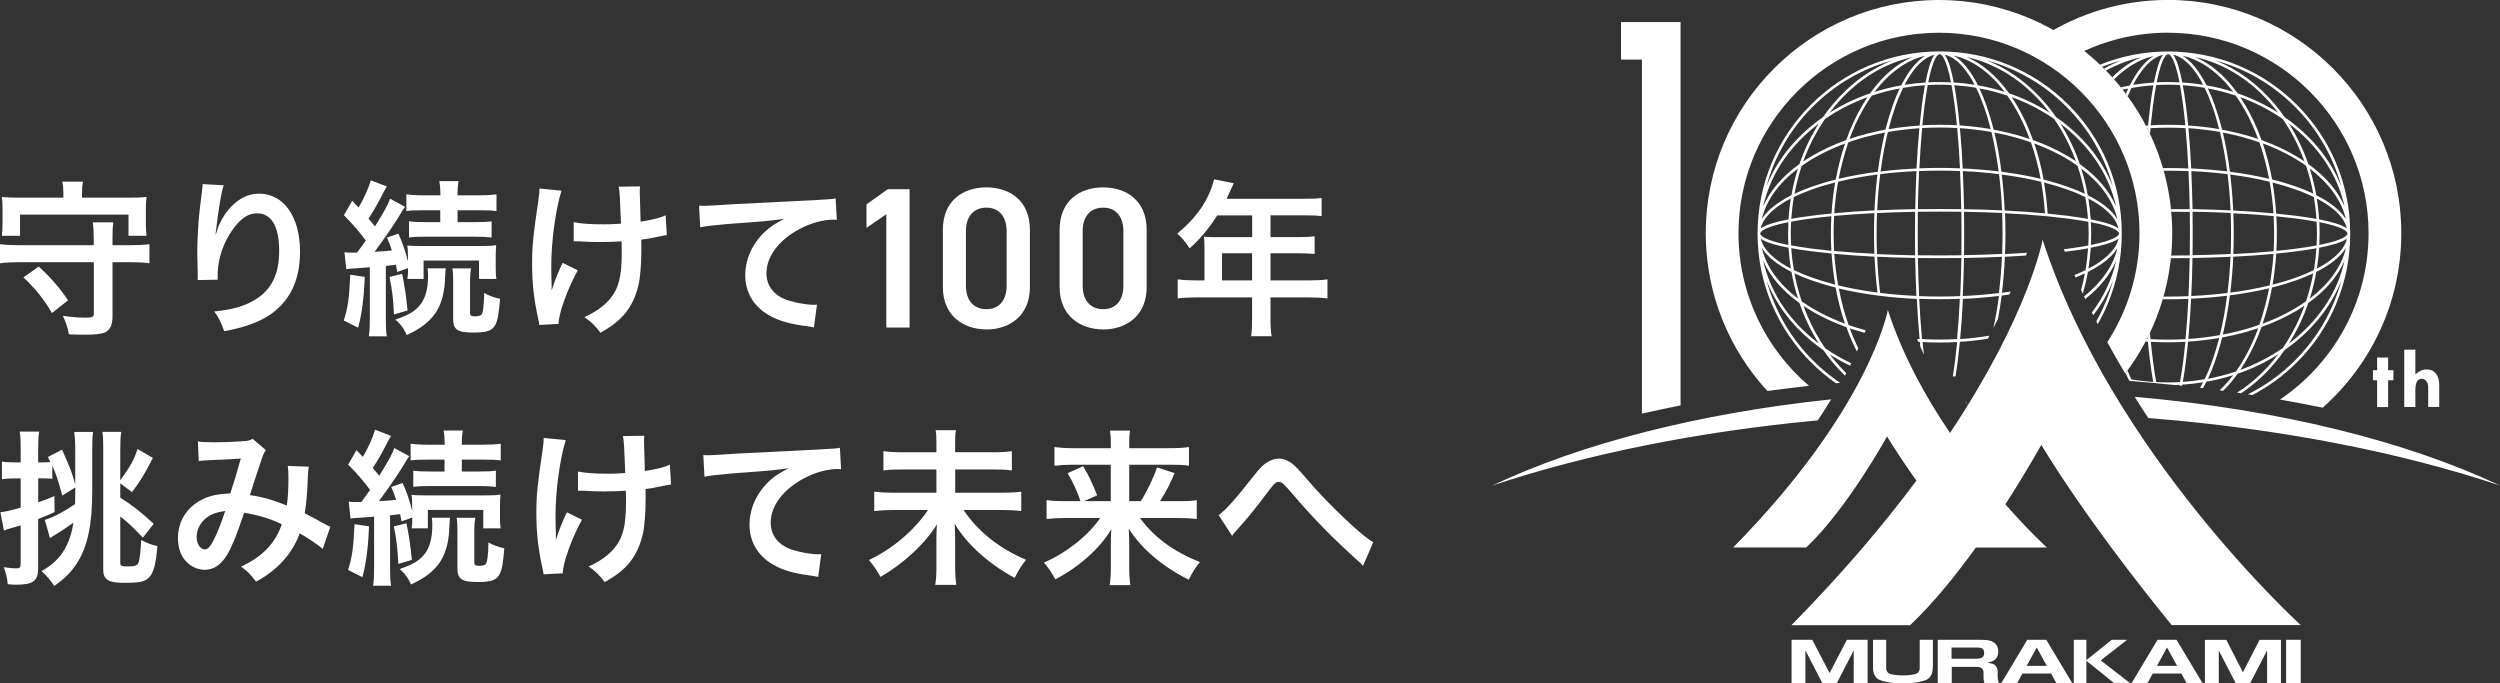 <?xml version="1.0" encoding="UTF-8"?>
<svg id="_レイヤー_2" data-name="レイヤー 2" xmlns="http://www.w3.org/2000/svg" viewBox="0 0 364.21 99.57">
  <rect x="0" y="0" width="364.21" height="99.57" fill="#333333" stroke="none"/>
  <defs>
    <style>
      .cls-1 {
        fill: #fff;
      }
    </style>
  </defs>
  <g id="_内容" data-name="内容">
    <g id="_第1回公開時" data-name="第1回公開時">
      <g id="_アニメーション部分" data-name="アニメーション部分">
        <g>
          <path class="cls-1" d="M364.21,70.73c-14.62-4.87-32.1-8.31-51.24-9.83-.67-1.01-1.33-2.04-1.98-3.09,21.02,1.83,39.55,6.47,53.22,12.92ZM266.76,58.18c-19.44,2.04-36.55,6.5-49.38,12.56,13.64-4.54,29.79-7.85,47.44-9.5.72-1.07,1.36-2.09,1.95-3.06ZM306.22,9.72c-.1-.1-.2-.2-.3-.29,3.16-1.28,6.5-1.93,9.94-1.93s7.06.7,10.33,2.08c3.16,1.34,6,3.25,8.43,5.69,2.44,2.44,4.35,5.27,5.69,8.43,1.38,3.27,2.08,6.75,2.08,10.33s-.7,7.06-2.08,10.33c-1.34,3.16-3.25,6-5.69,8.43-1.92,1.92-4.1,3.52-6.48,4.76-.22-.03-.44-.07-.66-.1,2.51-1.25,4.82-2.9,6.86-4.94,3.27-3.27,5.57-7.26,6.75-11.62-1.28,3.27-3.48,6.26-6.48,8.76-.57.47-1.16.92-1.78,1.35-.43.61-.87,1.21-1.35,1.78-1.5,1.81-3.19,3.33-5,4.52-.2-.03-.39-.06-.59-.09,1.93-1.21,3.71-2.79,5.29-4.69.25-.3.48-.6.72-.9-1.83,1.16-3.81,2.11-5.91,2.83-.67.93-1.37,1.76-2.11,2.48-.17-.02-.34-.05-.51-.07.69-.65,1.34-1.39,1.96-2.2-1.26.4-2.56.72-3.89.95-.16.33-.33.64-.5.94-.14-.02-.28-.03-.43-.05.15-.26.3-.52.44-.8-1,.16-2.01.27-3.04.34-.01.05-.02.1-.03.16-.13-.01-.26-.03-.39-.04,0-.03.01-.06.02-.09-.21.01-.43.02-.64.03-2.19-.23-4.4-.43-6.64-.61-.06-.1-.12-.2-.19-.31,0,0,0,0,0,0-.13-.28-.26-.57-.39-.86.09-.12.18-.25.27-.37.19.46.39.9.59,1.32,1.04.18,2.11.3,3.18.38-.16-.88-.31-1.87-.45-2.96-.12-.91-.23-1.88-.32-2.9-.13,0-.26-.02-.38-.03.07-.13.13-.25.2-.38.05,0,.1,0,.15.01,0-.09-.02-.17-.02-.26.11-.23.23-.46.34-.69.03.33.06.65.09.97.84.05,1.69.07,2.55.07s1.71-.03,2.55-.07c.17-1.82.31-3.79.41-5.87-.98.04-1.97.06-2.97.06-.26,0-.53,0-.79,0,.04-.13.08-.26.11-.39.23,0,.45,0,.68,0,1.01,0,2-.02,2.99-.06.08-1.78.14-3.64.18-5.55-.91.01-1.83.02-2.76.02.01-.13.03-.26.04-.39.92,0,1.83,0,2.73-.02.02-1.04.02-2.1.02-3.17s0-2.12-.02-3.17c-.9-.01-1.81-.02-2.72-.02-.01-.13-.02-.26-.04-.39.93,0,1.84,0,2.75.02-.03-1.91-.09-3.76-.18-5.55-.98-.04-1.98-.06-2.99-.06-.22,0-.43,0-.65,0-.04-.13-.07-.26-.11-.39.25,0,.51,0,.76,0,1,0,1.99.02,2.97.06-.1-2.08-.24-4.05-.41-5.87-.84-.05-1.69-.07-2.55-.07s-1.71.03-2.55.07c-.03.29-.05.59-.08.89-.11-.23-.22-.46-.34-.69,0-.06.01-.12.02-.18-.03,0-.07,0-.1,0-.06-.13-.13-.25-.2-.38.11,0,.22-.02.34-.02.1-1.02.21-1.98.32-2.9.14-1.1.29-2.08.45-2.96-1.08.07-2.14.2-3.18.38-.19.4-.38.82-.57,1.26-.09-.12-.18-.25-.27-.37.12-.28.24-.54.36-.8-.28.05-.56.11-.84.17-.09-.11-.18-.23-.27-.34.44-.1.88-.19,1.33-.27,1.04-2.08,2.22-3.53,3.47-4.3-2.08.49-4.03,1.68-5.77,3.42-.09-.1-.18-.2-.27-.3,1.31-1.32,2.72-2.3,4.19-2.93-1.77.39-3.49,1.05-5.11,1.95-.1-.1-.19-.2-.29-.29.81-.46,1.65-.85,2.5-1.19-.94.25-1.87.56-2.77.92ZM318.37,18.25c-.1-.99-.2-1.93-.32-2.82-.15-1.19-.31-2.19-.47-3.04-.57-.03-1.15-.05-1.73-.05s-1.16.02-1.73.05c-.16.85-.31,1.85-.47,3.04-.11.89-.22,1.83-.32,2.82.83-.05,1.67-.07,2.52-.07s1.69.02,2.52.07ZM318.77,18.28c1.54.1,3.06.28,4.53.53-.3-1.18-.63-2.29-1.01-3.34-.35-.98-.72-1.87-1.11-2.68-1.04-.18-2.11-.3-3.18-.38.16.88.31,1.87.45,2.96.12.91.23,1.88.32,2.9ZM319.44,34.02c0,1.07,0,2.12-.02,3.16,1.91-.03,3.76-.09,5.55-.18.04-.98.06-1.98.06-2.99s-.02-2-.06-2.99c-1.78-.08-3.64-.14-5.55-.18.02,1.04.02,2.1.02,3.16ZM324.91,42.63c2.02-.26,3.95-.62,5.74-1.05.26-1.48.45-3.02.56-4.59-1.82.17-3.79.31-5.86.41-.08,1.8-.23,3.55-.43,5.24ZM331.23,36.58c.05-.84.07-1.69.07-2.55s-.03-1.71-.07-2.55c-1.82-.17-3.79-.31-5.87-.41.04.98.06,1.97.06,2.97s-.02,1.99-.06,2.97c2.08-.1,4.05-.24,5.87-.41ZM331.21,31.07c-.11-1.58-.29-3.11-.56-4.59-1.79-.44-3.72-.79-5.74-1.05.21,1.69.35,3.44.43,5.24,2.07.1,4.04.24,5.86.41ZM330.57,26.05c-.36-1.88-.83-3.66-1.42-5.32-1.67-.58-3.45-1.06-5.32-1.42.43,1.79.77,3.7,1.03,5.71,2.01.26,3.92.6,5.71,1.03ZM324.51,25.37c-1.7-.21-3.46-.36-5.27-.44.08,1.78.14,3.63.18,5.54,1.9.03,3.76.09,5.54.18-.08-1.81-.23-3.57-.44-5.27ZM319.24,43.12c1.81-.08,3.57-.23,5.27-.44.21-1.7.36-3.46.44-5.27-1.78.08-3.63.14-5.54.18-.03,1.9-.09,3.76-.18,5.54ZM323.83,48.74c1.88-.36,3.66-.83,5.32-1.42.58-1.67,1.06-3.45,1.42-5.32-1.79.43-3.7.77-5.71,1.03-.26,2.01-.6,3.92-1.03,5.71ZM329.64,47.15c2.38-.88,4.51-1.98,6.3-3.25.45-1.32.8-2.68,1.06-4.08-.75.35-1.57.69-2.46,1.01-1.11.39-2.29.75-3.55,1.06-.34,1.83-.79,3.59-1.36,5.25ZM337.09,39.35c.18-1.04.3-2.11.38-3.18-.88.16-1.87.31-2.96.45-.91.12-1.88.23-2.9.32-.1,1.54-.28,3.06-.53,4.53,1.18-.3,2.29-.63,3.34-1.01.98-.35,1.87-.72,2.68-1.11ZM337.49,35.76c.03-.57.05-1.15.05-1.73s-.02-1.16-.05-1.73c-.85-.16-1.85-.31-3.04-.47-.89-.11-1.83-.22-2.82-.32.05.83.07,1.67.07,2.52s-.02,1.69-.07,2.52c.99-.1,1.93-.2,2.82-.32,1.19-.15,2.19-.31,3.04-.47ZM337.47,31.89c-.07-1.08-.2-2.14-.38-3.18-.8-.39-1.7-.77-2.68-1.11-1.04-.37-2.16-.71-3.34-1.01.25,1.47.43,2.98.53,4.53,1.02.1,1.98.21,2.9.32,1.1.14,2.08.29,2.96.45ZM337.01,28.22c-.26-1.4-.62-2.76-1.06-4.08-1.79-1.27-3.92-2.37-6.3-3.25.57,1.66,1.02,3.42,1.36,5.25,1.25.31,2.44.67,3.55,1.06.89.32,1.71.65,2.46,1.01ZM335.72,23.51c-.81-2.21-1.87-4.29-3.17-6.18-1.89-1.3-3.96-2.37-6.18-3.17.25.37.49.75.72,1.14.92,1.56,1.72,3.27,2.38,5.11,1.84.66,3.55,1.45,5.11,2.38.39.23.77.48,1.14.72ZM325.73,13.94c-1.32-.45-2.68-.8-4.08-1.06.35.75.69,1.57,1.01,2.46.39,1.11.75,2.29,1.06,3.55,1.83.34,3.59.79,5.25,1.36-.88-2.38-1.98-4.51-3.25-6.3ZM319.22,24.54c1.8.08,3.55.23,5.24.43-.26-2.02-.62-3.95-1.05-5.74-1.48-.26-3.02-.45-4.59-.56.17,1.82.31,3.79.41,5.86ZM318.81,49.38c1.58-.11,3.11-.29,4.59-.56.44-1.79.79-3.72,1.05-5.74-1.69.21-3.44.35-5.24.43-.1,2.07-.24,4.04-.41,5.86ZM318.06,52.62c.11-.89.22-1.83.32-2.82-.83.05-1.67.07-2.52.07s-1.69-.02-2.52-.07c.1.99.2,1.93.32,2.82.15,1.19.31,2.19.47,3.04.57.03,1.15.05,1.73.05s1.16-.02,1.73-.05c.16-.85.31-1.85.47-3.04ZM322.29,52.58c.37-1.04.71-2.16,1.01-3.34-1.47.25-2.98.43-4.53.53-.1,1.02-.21,1.98-.32,2.9-.14,1.1-.29,2.08-.45,2.96,1.08-.07,2.14-.2,3.18-.38.39-.8.77-1.7,1.11-2.68ZM328.98,47.81c-1.66.57-3.43,1.02-5.25,1.36-.31,1.25-.67,2.44-1.06,3.55-.32.89-.65,1.71-1.01,2.46,1.4-.26,2.76-.62,4.08-1.06,1.27-1.79,2.37-3.92,3.25-6.3ZM335.72,44.54c-.37.25-.75.49-1.14.72-1.56.92-3.27,1.72-5.11,2.38-.66,1.84-1.45,3.55-2.38,5.11-.23.39-.48.77-.72,1.14,2.21-.81,4.29-1.87,6.18-3.17,1.3-1.89,2.37-3.96,3.17-6.18ZM341.56,37.98c-.97,2.26-2.76,4.36-5.28,6.17-.72,2.1-1.67,4.08-2.83,5.91.31-.23.61-.47.9-.71,3.78-3.14,6.26-7.08,7.21-11.36ZM341.75,36.14c-.77,1.25-2.23,2.43-4.3,3.47-.24,1.33-.55,2.63-.95,3.89,2.75-2.09,4.62-4.61,5.26-7.36ZM341.9,34.78c-.36.27-.94.52-1.72.76-.64.19-1.41.38-2.31.55-.07,1.03-.18,2.04-.34,3.04.97-.5,1.79-1.04,2.47-1.61,1.05-.88,1.69-1.8,1.91-2.74ZM341.99,34.01c-.01-.19-.32-.9-4.1-1.65.03.55.04,1.1.04,1.66s-.02,1.11-.04,1.66c3.78-.74,4.09-1.46,4.1-1.65,0,0,0,0,0-.01s0,0,0-.01ZM341.9,33.27c-.22-.94-.86-1.86-1.91-2.74-.67-.57-1.5-1.1-2.47-1.61.16,1,.27,2.01.34,3.04.9.17,1.67.36,2.31.55.79.24,1.36.49,1.72.76ZM341.75,31.91c-.64-2.75-2.51-5.26-5.26-7.36.4,1.26.72,2.56.95,3.89,2.08,1.04,3.53,2.22,4.3,3.47ZM341.56,30.07c-.95-4.28-3.42-8.22-7.21-11.36-.29-.25-.6-.48-.9-.72,1.16,1.83,2.11,3.81,2.83,5.91,2.53,1.81,4.32,3.91,5.28,6.17ZM322.72,8.8c3.27,1.28,6.26,3.48,8.76,6.48.47.57.92,1.16,1.35,1.78.61.43,1.21.87,1.78,1.35,3.01,2.5,5.2,5.49,6.48,8.76-1.18-4.35-3.47-8.34-6.75-11.62-3.27-3.27-7.26-5.57-11.62-6.75ZM319.82,8.32c2.26.97,4.36,2.76,6.17,5.28,2.1.72,4.08,1.67,5.91,2.83-.23-.31-.47-.61-.72-.9-3.14-3.78-7.08-6.26-11.36-7.21ZM317.98,8.13c1.25.77,2.43,2.23,3.47,4.3,1.33.24,2.63.55,3.89.95-2.09-2.75-4.61-4.62-7.36-5.26ZM316.61,7.98c.27.36.52.94.76,1.72.19.64.38,1.41.55,2.31,1.03.07,2.04.18,3.04.34-.5-.97-1.04-1.79-1.61-2.47-.88-1.05-1.8-1.69-2.74-1.91ZM314.2,11.99c.55-.03,1.1-.04,1.66-.04s1.11.02,1.66.04c-.74-3.78-1.46-4.09-1.65-4.1,0,0,0,0-.01,0s0,0-.01,0c-.19.01-.9.32-1.65,4.1ZM315.11,7.98c-.94.22-1.86.86-2.74,1.91-.57.67-1.1,1.5-1.61,2.47,1-.16,2.01-.27,3.04-.34.17-.9.36-1.67.55-2.31.24-.79.49-1.36.76-1.72ZM258.13,44.35c-1.38-3.27-2.08-6.75-2.08-10.33s.7-7.06,2.08-10.33c1.34-3.16,3.25-6,5.69-8.43,2.44-2.44,5.27-4.35,8.43-5.69,3.27-1.38,6.75-2.08,10.33-2.08s7.06.7,10.33,2.08c3.16,1.34,6,3.25,8.43,5.69,2.44,2.44,4.35,5.27,5.69,8.43,1.38,3.27,2.08,6.75,2.08,10.33s-.7,7.06-2.08,10.33c-.42.99-.89,1.95-1.42,2.87-.07-.14-.14-.28-.21-.41,1.05-1.87,1.86-3.85,2.42-5.92-.69,1.77-1.65,3.46-2.87,5.03-.07-.13-.13-.26-.2-.39,1.75-2.31,2.94-4.86,3.54-7.54-.86,2.01-2.38,3.9-4.5,5.57-.06-.12-.12-.25-.18-.37,2.53-2.03,4.25-4.43,4.86-7.04-.77,1.25-2.23,2.43-4.3,3.47-.19,1.08-.44,2.14-.74,3.18-.09-.18-.17-.37-.25-.55.22-.79.4-1.6.56-2.42-.43.2-.89.4-1.37.6-.05-.12-.11-.24-.16-.36.57-.23,1.11-.47,1.61-.71.18-1.04.3-2.11.38-3.18-.88.16-1.87.31-2.96.45-.14.02-.28.04-.42.05-.05-.13-.1-.25-.15-.38.17-.02.35-.04.52-.06,1.19-.15,2.19-.31,3.04-.47.03-.57.05-1.15.05-1.73s-.02-1.16-.05-1.73c-.85-.16-1.85-.31-3.04-.47-.89-.11-1.83-.22-2.82-.32,0,0,0,0,0,0l-.4-.04s0,0,0,0c-1.82-.17-3.79-.31-5.87-.41.04.98.06,1.97.06,2.97s-.02,1.99-.06,2.97c1.1-.05,2.17-.12,3.2-.19-.05.13-.11.27-.16.41-.99.07-2.01.13-3.06.18-.08,1.8-.23,3.55-.43,5.24.43-.06.86-.12,1.28-.18-.06.14-.13.28-.19.43-.37.06-.75.11-1.13.16-.15,1.16-.33,2.28-.53,3.37-.22.45-.45.91-.68,1.37.33-1.49.6-3.05.81-4.69-1.69.21-3.44.35-5.24.43-.1,2.07-.24,4.04-.41,5.86,1.46-.1,2.89-.27,4.27-.5-.08.15-.15.29-.23.44-1.33.22-2.69.37-4.08.46-.1,1.02-.21,1.98-.32,2.9-.1.76-.2,1.47-.31,2.13-.13,0-.27,0-.4.01.11-.65.21-1.38.32-2.19.11-.89.22-1.83.32-2.82-.83.05-1.67.07-2.52.07s-1.69-.02-2.52-.07c.06.63.13,1.24.19,1.83-.18-.39-.35-.78-.52-1.17-.02-.22-.05-.45-.07-.68-.08,0-.16-.01-.23-.02-.06-.14-.12-.27-.17-.41.12,0,.25.02.37.03-.17-1.82-.31-3.79-.41-5.86-1.34-.06-2.65-.16-3.94-.29l-1.71-.2s0,0,0,0c-2.01-.26-3.92-.6-5.71-1.03.36,1.88.83,3.66,1.42,5.32.81.28,1.64.54,2.5.77-.05.12-.1.25-.15.37-.74-.2-1.47-.42-2.18-.66.37,1.02.79,1.99,1.24,2.9-.07.15-.14.31-.21.47-.57-1.12-1.07-2.3-1.52-3.54-1.84-.66-3.55-1.45-5.11-2.38-.39-.23-.77-.48-1.14-.72.81,2.21,1.87,4.29,3.17,6.18,1.19.82,2.46,1.55,3.79,2.18-.06.12-.12.24-.17.35-1.02-.48-2.01-1.03-2.96-1.63.23.31.47.61.72.9.54.65,1.1,1.25,1.68,1.82-.06.12-.13.24-.19.36-.62-.6-1.22-1.25-1.79-1.93-.47-.57-.92-1.16-1.35-1.78-.61-.43-1.21-.87-1.78-1.35-3.01-2.5-5.2-5.49-6.48-8.76,1.18,4.35,3.47,8.34,6.75,11.62,1.22,1.22,2.55,2.31,3.95,3.25-.2.02-.41.04-.61.06-1.29-.9-2.49-1.91-3.62-3.03-2.44-2.44-4.35-5.27-5.69-8.43ZM267.43,41.89c-1.25-.31-2.44-.67-3.55-1.06-.89-.32-1.71-.65-2.46-1.01.26,1.4.62,2.76,1.06,4.08,1.79,1.27,3.92,2.37,6.3,3.25-.57-1.66-1.02-3.42-1.36-5.25ZM291.58,25.02c2.01.26,3.92.6,5.71,1.03-.36-1.88-.83-3.66-1.42-5.32-1.67-.58-3.45-1.06-5.32-1.42.43,1.79.77,3.7,1.03,5.71ZM291.22,25.37c-1.7-.21-3.46-.36-5.27-.44.08,1.78.14,3.63.18,5.54,1.9.03,3.76.09,5.54.18-.08-1.81-.23-3.57-.44-5.27ZM297.71,26.16c1.25.31,2.44.67,3.55,1.06.89.32,1.71.65,2.46,1.01-.26-1.4-.62-2.76-1.06-4.08-1.79-1.27-3.92-2.37-6.3-3.25.57,1.66,1.02,3.42,1.36,5.25ZM302.43,23.51c-.81-2.21-1.87-4.29-3.17-6.18-1.89-1.3-3.96-2.37-6.18-3.18.25.37.49.75.72,1.14.92,1.56,1.72,3.27,2.38,5.11,1.84.66,3.55,1.45,5.11,2.38.39.23.77.48,1.14.72ZM292.45,13.94c-1.32-.45-2.68-.8-4.08-1.06.35.75.69,1.57,1.01,2.46.39,1.11.75,2.29,1.06,3.55,1.83.34,3.59.79,5.25,1.36-.88-2.38-1.98-4.51-3.25-6.3ZM287.89,12.79c-1.04-.18-2.11-.3-3.18-.38.16.88.31,1.87.45,2.96.12.91.23,1.88.32,2.9,1.54.1,3.06.28,4.53.53-.3-1.18-.63-2.29-1.01-3.34-.35-.98-.72-1.87-1.11-2.68ZM285.54,24.52c-.1-2.08-.24-4.05-.41-5.87-.84-.05-1.69-.07-2.55-.07s-1.71.03-2.55.07c-.17,1.82-.31,3.79-.41,5.87.98-.04,1.97-.06,2.97-.06s1.99.02,2.97.06ZM282.57,24.86c-1.01,0-2,.02-2.99.06-.08,1.78-.14,3.64-.18,5.55,1.04-.02,2.1-.02,3.16-.02s2.12,0,3.16.02c-.03-1.91-.09-3.76-.18-5.55-.98-.04-1.98-.06-2.99-.06ZM284.3,12.39c-.57-.03-1.15-.05-1.73-.05s-1.16.02-1.73.05c-.16.85-.31,1.85-.47,3.04-.11.89-.22,1.83-.32,2.82.83-.05,1.67-.07,2.52-.07s1.69.02,2.52.07c-.1-.99-.2-1.93-.32-2.82-.15-1.19-.31-2.19-.47-3.04ZM280.43,12.42c-1.08.07-2.14.2-3.18.38-.39.8-.77,1.7-1.11,2.68-.37,1.04-.71,2.16-1.01,3.34,1.47-.25,2.98-.43,4.53-.53.1-1.02.21-1.98.32-2.9.14-1.1.29-2.08.45-2.96ZM276.77,12.88c-1.4.26-2.76.62-4.08,1.06-1.27,1.79-2.37,3.92-3.25,6.3,1.66-.57,3.43-1.02,5.25-1.36.31-1.25.67-2.44,1.06-3.55.32-.89.65-1.71,1.01-2.46ZM278.98,34.02c0-1.07,0-2.12.02-3.16-1.91.03-3.76.09-5.55.18-.04.98-.06,1.98-.06,2.99s.02,2,.06,2.99c1.78.08,3.64.14,5.55.18-.02-1.04-.02-2.1-.02-3.16ZM273.52,25.42c-2.02.26-3.95.62-5.74,1.05-.26,1.48-.45,3.02-.56,4.59,1.82-.17,3.79-.31,5.86-.41.08-1.8.23-3.55.43-5.24ZM273.01,34.02c0-1,.02-1.99.06-2.97-2.08.1-4.05.24-5.87.41-.05.84-.07,1.69-.07,2.55s.03,1.71.07,2.55c1.82.17,3.79.31,5.87.41-.04-.98-.06-1.97-.06-2.97ZM273.57,25.02c.26-2.01.6-3.92,1.03-5.71-1.88.36-3.66.83-5.32,1.42-.58,1.67-1.06,3.45-1.42,5.32,1.79-.43,3.7-.77,5.71-1.03ZM272.06,14.16c-2.21.81-4.29,1.87-6.18,3.17-1.3,1.89-2.37,3.96-3.17,6.18.37-.25.75-.49,1.14-.72,1.56-.92,3.27-1.72,5.11-2.38.66-1.84,1.45-3.55,2.38-5.11.23-.39.48-.77.72-1.14ZM262.49,24.15c-.45,1.32-.8,2.68-1.06,4.08.75-.35,1.57-.69,2.46-1.01,1.11-.39,2.29-.75,3.55-1.06.34-1.83.79-3.59,1.36-5.25-2.38.88-4.51,1.98-6.3,3.25ZM261.34,28.7c-.18,1.04-.3,2.11-.38,3.18.88-.16,1.87-.31,2.96-.45.91-.12,1.88-.23,2.9-.32.1-1.54.28-3.06.53-4.53-1.18.3-2.29.63-3.34,1.01-.98.35-1.87.72-2.68,1.11ZM260.94,32.29c-.03.57-.05,1.15-.05,1.73s.02,1.16.05,1.73c.85.16,1.85.31,3.04.47.89.11,1.83.22,2.82.32-.05-.83-.07-1.67-.07-2.52s.02-1.69.07-2.52c-.99.1-1.93.2-2.82.32-1.19.15-2.19.31-3.04.47ZM260.96,36.16c.07,1.08.2,2.14.38,3.18.8.39,1.7.77,2.68,1.11,1.04.37,2.16.71,3.34,1.01-.25-1.47-.43-2.98-.53-4.53-1.02-.1-1.98-.21-2.9-.32-1.1-.14-2.08-.29-2.96-.45ZM273.52,42.63c-.21-1.69-.35-3.44-.43-5.24-2.07-.1-4.04-.24-5.86-.41.11,1.58.29,3.11.56,4.59,1.79.44,3.72.79,5.74,1.05ZM279.19,43.12c-.08-1.78-.14-3.63-.18-5.54-1.9-.03-3.76-.09-5.54-.18.08,1.81.23,3.57.44,5.27,1.7.21,3.46.36,5.27.44ZM279.19,24.93c-1.81.08-3.57.23-5.27.44-.21,1.7-.36,3.46-.44,5.27,1.78-.08,3.63-.14,5.54-.18.03-1.9.09-3.76.18-5.54ZM279.21,24.54c.1-2.07.24-4.04.41-5.86-1.58.11-3.11.29-4.59.56-.44,1.79-.79,3.72-1.05,5.74,1.69-.21,3.44-.35,5.24-.43ZM285.54,43.53c-.98.04-1.97.06-2.97.06s-1.99-.02-2.97-.06c.1,2.08.24,4.05.41,5.87.84.05,1.69.07,2.55.07s1.71-.03,2.55-.07c.17-1.82.31-3.79.41-5.87ZM285.73,37.59c-1.04.02-2.1.02-3.16.02s-2.12,0-3.16-.02c.03,1.91.09,3.76.18,5.55.98.04,1.98.06,2.99.06s2-.02,2.99-.06c.08-1.78.14-3.64.18-5.55ZM285.76,34.02c0-1.07,0-2.12-.02-3.17-1.04-.02-2.1-.02-3.17-.02s-2.12,0-3.17.02c-.02,1.04-.02,2.1-.02,3.17s0,2.12.02,3.17c1.04.02,2.1.02,3.17.02s2.12,0,3.17-.02c.02-1.04.02-2.1.02-3.17ZM285.93,24.54c1.8.08,3.55.23,5.24.43-.26-2.02-.62-3.95-1.05-5.74-1.48-.26-3.02-.45-4.59-.56.17,1.82.31,3.79.41,5.86ZM291.66,37.41c-1.78.08-3.63.14-5.54.18-.03,1.9-.09,3.76-.18,5.54,1.81-.08,3.57-.23,5.27-.44.21-1.7.36-3.46.44-5.27ZM291.74,34.02c0-1.01-.02-2-.06-2.99-1.78-.08-3.64-.14-5.55-.18.02,1.04.02,2.1.02,3.16s0,2.12-.02,3.16c1.91-.03,3.76-.09,5.55-.18.04-.98.06-1.98.06-2.99ZM297.92,31.07c-.11-1.58-.29-3.11-.56-4.59-1.79-.44-3.72-.79-5.74-1.05.21,1.69.35,3.44.43,5.24,2.07.1,4.04.24,5.86.41ZM304.18,31.89c-.07-1.08-.2-2.14-.38-3.18-.8-.39-1.7-.77-2.68-1.11-1.04-.37-2.16-.71-3.34-1.01.25,1.47.43,2.98.53,4.53,1.02.1,1.98.21,2.9.32,1.1.14,2.08.29,2.96.45ZM308.62,34.78c-.36.27-.94.52-1.72.76-.64.19-1.41.38-2.31.55-.07,1.03-.18,2.04-.34,3.04.97-.5,1.79-1.04,2.47-1.61,1.05-.88,1.69-1.8,1.91-2.74ZM308.71,34.01c-.01-.19-.32-.9-4.1-1.65.03.55.04,1.1.04,1.66s-.02,1.11-.04,1.66c3.78-.74,4.09-1.46,4.1-1.65,0,0,0,0,0-.01s0,0,0-.01ZM308.62,33.27c-.22-.94-.86-1.86-1.91-2.74-.67-.57-1.5-1.1-2.47-1.61.16,1,.27,2.01.34,3.04.9.17,1.67.36,2.31.55.79.24,1.36.49,1.72.76ZM308.46,31.91c-.64-2.75-2.51-5.26-5.26-7.36.4,1.26.72,2.56.95,3.89,2.08,1.04,3.53,2.22,4.3,3.47ZM308.27,30.07c-.95-4.28-3.42-8.22-7.21-11.36-.3-.25-.6-.48-.9-.72,1.16,1.83,2.11,3.81,2.83,5.91,2.53,1.81,4.32,3.91,5.28,6.17ZM289.43,8.8c3.27,1.28,6.26,3.48,8.76,6.48.47.57.92,1.16,1.35,1.78.61.43,1.21.87,1.78,1.35,3.01,2.5,5.2,5.49,6.48,8.76-1.18-4.35-3.47-8.34-6.75-11.62s-7.26-5.57-11.62-6.75ZM286.53,8.32c2.26.97,4.36,2.76,6.17,5.28,2.1.72,4.08,1.67,5.91,2.83-.23-.31-.47-.61-.72-.9-3.14-3.78-7.08-6.26-11.36-7.21ZM284.69,8.13c1.25.77,2.43,2.23,3.47,4.3,1.33.24,2.63.55,3.89.95-2.09-2.75-4.61-4.62-7.36-5.26ZM283.32,7.98c.27.36.52.94.76,1.72.19.64.38,1.41.55,2.31,1.03.07,2.04.18,3.04.34-.5-.97-1.04-1.79-1.61-2.47-.88-1.05-1.8-1.69-2.74-1.91ZM280.91,11.99c.55-.03,1.1-.04,1.66-.04s1.11.02,1.66.04c-.74-3.78-1.46-4.09-1.65-4.1,0,0,0,0-.01,0s0,0-.01,0c-.19.01-.9.32-1.65,4.1ZM281.82,7.98c-.94.22-1.86.86-2.74,1.91-.57.67-1.1,1.5-1.61,2.47,1-.16,2.01-.27,3.04-.34.17-.9.36-1.67.55-2.31.24-.79.49-1.36.76-1.72ZM280.45,8.13c-2.75.64-5.26,2.51-7.36,5.26,1.26-.4,2.56-.72,3.89-.95,1.04-2.08,2.22-3.53,3.47-4.3ZM278.61,8.32c-4.28.95-8.22,3.42-11.36,7.21-.25.3-.48.6-.72.9,1.83-1.16,3.81-2.11,5.91-2.83,1.81-2.53,3.91-4.32,6.17-5.28ZM257.34,27.16c1.28-3.27,3.48-6.26,6.48-8.76.57-.47,1.16-.92,1.78-1.35.43-.61.87-1.21,1.35-1.78,2.5-3.01,5.49-5.2,8.76-6.48-4.35,1.18-8.34,3.47-11.62,6.75-3.27,3.27-5.57,7.26-6.75,11.62ZM256.87,30.07c.97-2.26,2.76-4.36,5.28-6.17.72-2.1,1.67-4.08,2.83-5.91-.31.23-.61.47-.9.72-3.78,3.14-6.26,7.08-7.21,11.36ZM256.68,31.91c.77-1.25,2.23-2.43,4.3-3.47.24-1.33.55-2.63.95-3.89-2.75,2.09-4.62,4.61-5.26,7.36ZM256.52,33.27c.36-.27.94-.52,1.72-.76.64-.19,1.41-.38,2.31-.55.07-1.03.18-2.04.34-3.04-.97.5-1.79,1.04-2.47,1.61-1.05.88-1.69,1.8-1.91,2.74ZM256.44,34.04c.01.19.32.9,4.1,1.65-.03-.55-.04-1.1-.04-1.66s.02-1.11.04-1.66c-3.78.74-4.09,1.46-4.1,1.65,0,0,0,0,0,.01s0,0,0,.01ZM256.52,34.78c.22.94.86,1.86,1.91,2.74.67.57,1.5,1.1,2.47,1.61-.16-1-.27-2.01-.34-3.04-.9-.17-1.67-.36-2.31-.55-.79-.24-1.36-.49-1.72-.76ZM256.68,36.14c.64,2.75,2.51,5.26,5.26,7.36-.4-1.26-.72-2.56-.95-3.89-2.08-1.04-3.53-2.22-4.3-3.47ZM256.87,37.98c.95,4.28,3.42,8.22,7.21,11.36.29.25.6.48.9.71-1.16-1.83-2.11-3.81-2.83-5.91-2.53-1.81-4.32-3.91-5.28-6.17ZM244.83,59.07V3.21h-5.63v57.05c1.85-.42,3.73-.82,5.63-1.2ZM243.89,3.21h-7.73v5.47h7.73V3.21ZM315.85,4.77c16.11,0,29.21,13.1,29.21,29.21,0,10.08-5.13,18.98-12.91,24.23,2.11.37,4.18.76,6.23,1.18,7.02-6.23,11.45-15.31,11.45-25.42,0-18.73-15.24-33.98-33.98-33.98-6.57,0-12.94,1.88-18.43,5.43l2.59,4c4.72-3.05,10.2-4.66,15.84-4.66ZM263.55,56.21c-6.29-5.36-10.28-13.34-10.28-22.23,0-16.11,13.1-29.21,29.21-29.21s29.21,13.1,29.21,29.21c0,5.85-1.73,11.29-4.69,15.87.85,1.55,1.72,3.07,2.61,4.57,4.3-5.69,6.85-12.77,6.85-20.44,0-18.73-15.24-33.98-33.98-33.98s-33.98,15.24-33.98,33.98c0,8.86,3.41,16.93,8.98,22.98,2-.27,4.03-.52,6.08-.75ZM286.77,59.24c-.17-.26-.32-.51-.46-.78,0,0,.02-.02.03-.02.14.27.28.54.43.8ZM346.31,53.93h-.61v1.47h.61v3.9h1.6v-3.9h.77v-1.47h-.77v-1.84h-1.6v1.84ZM350.26,59.29h1.62v-2.43c0-.57.08-1,.23-1.27s.39-.41.72-.41c.26,0,.47.12.65.35s.27.53.27.87v2.88h1.61v-3.16c0-.72-.16-1.28-.48-1.69-.32-.41-.76-.61-1.32-.61-.33,0-.62.06-.87.17-.25.11-.52.29-.81.54v-3.59h-1.62v8.33ZM316.39,91.06h18.79s-27.6-25.06-37.6-56.14c0,0-1.96,10.83-13.49,28.15-3.55-5.23-6.94-11.34-9.06-17.91,0,0-2.59,14.34-22.54,34.6h10.65c6.02-5.69,11.77-16.18,11.77-16.18,1.32,2.16,2.8,4.35,4.28,6.44-4.77,6.4-10.73,13.47-18.21,21.06h17.29c3.37-3.18,6.68-7.29,9.58-11.31h10.35s-2.57-2.34-6.05-6.3c3.17-4.91,5.23-8.66,5.23-8.66,6.21,10.19,14.6,20.86,19.01,26.27h0ZM270.24,93.21h1.84v6.36h-2.02v-4.82h0l-2.49,4.82h-2.06l-2.49-4.82h0v4.82h-2.02v-6.36h3.02s0,0,0,0l2.52,4.84,2.52-4.84h0s0,0,0,0h1.18ZM330.46,93.22h1.84v6.35h-2.02v-4.81h0l-2.49,4.81h-2.06l-2.49-4.81h0v4.81h-2.02v-6.35h3.12l2.42,4.72,2.42-4.72h1.28ZM281.57,97.11c0,.37.04,1.58-1.07,1.99-1.12.41-2.71.47-3.28.47h0c-.57,0-2.16-.06-3.28-.47-1.12-.41-1.07-1.63-1.07-1.99v-3.9h1.92v3.88c0,.34-.06.94.71,1.13.77.19,1.72.18,1.73.18h0s0,0,0,0h0s.96.01,1.73-.18c.77-.19.71-.8.71-1.13v-3.88h1.92v3.9ZM291.02,97.76c0-.16-.07-1-1.02-1.13-.19-.03-.35-.05-.49-.07.35-.07.6-.17.87-.29.62-.29.73-.95.73-1.43s-.21-.9-.48-1.12c-.28-.23-.6-.38-1-.45-.4-.06-1.41-.06-1.41-.06h-5.92v6.36h2.04v-2.42h3.64c.26.01.66.07.82.3.14.2.17.35.17.56,0,.19,0,.8,0,.8,0,0,.02.56.17.76h2.06s-.15-.51-.17-.85c-.02-.34,0-.81,0-.97ZM284.32,94.34h3.88s.52.02.7.24c.15.19.16.4.16.58s-.07.48-.26.6c-.19.12-.39.21-.98.21h-3.51v-1.64ZM297.34,93.21h-2l-3.81,6.36h2.32l.79-1.45h4.17l.79,1.45h2.32l-3.81-6.36h-.77ZM295.25,97.01l1.47-2.68,1.47,2.68h-2.94ZM316.32,93.21h-2l-3.81,6.36h2.32l.79-1.45h4.17l.79,1.45h2.32l-3.81-6.36h-.77ZM314.23,97.01l1.47-2.68,1.47,2.68h-2.94ZM306.04,96.21l4.25,3.28h-2.33l-4.01-3.23v3.31h-1.83v-6.36h1.83v2.96l3.7-2.96h2.24l-3.85,3ZM335.18,93.21v6.36h-2.13v-6.36h2.13ZM316.39,91.06h18.79s-27.6-25.06-37.6-56.14c0,0-1.96,10.83-13.49,28.15-3.55-5.23-6.94-11.34-9.06-17.91,0,0-2.59,14.34-22.54,34.6h10.65c6.02-5.69,11.77-16.18,11.77-16.18,1.32,2.16,2.8,4.35,4.28,6.44-4.77,6.4-10.73,13.47-18.21,21.06h17.29c3.37-3.18,6.68-7.29,9.58-11.31h10.35s-2.57-2.34-6.05-6.3c3.17-4.91,5.23-8.66,5.23-8.66,6.21,10.19,14.6,20.86,19.01,26.27Z"/>
          <g>
            <g>
              <path class="cls-1" d="M19.09,35.72c1.15,0,1.92-.05,2.68-.15v2.78c-.8-.1-1.56-.15-2.68-.15h-2.7v7.91c0,1.27-.39,2.05-1.19,2.36-.54.19-1.41.29-2.75.29-.73,0-1.36-.02-2.41-.05-.15-.88-.41-1.71-.88-2.7,1.36.19,2.31.27,3.34.27.93,0,1.17-.12,1.17-.58v-7.5H2.68c-1.12,0-1.92.05-2.68.15v-2.78c.78.1,1.56.15,2.68.15h10.98v-.8c0-1.12-.05-1.9-.15-2.53h3c-.1.71-.12,1.29-.12,2.53v.8h2.7ZM9.23,28c0-.58-.05-1.02-.15-1.53h3.02c-.12.51-.15.9-.15,1.53v.8h6.72c1.17,0,1.92-.02,2.68-.1-.07.51-.1,1-.1,1.8v1.97c0,.73.02,1.27.1,1.88h-2.63v-3.09H2.92v3.09H.27c.07-.61.1-1.07.1-1.88v-1.97c0-.78-.02-1.24-.1-1.8.75.07,1.51.1,2.68.1h6.28v-.8ZM7.57,45.6c-1.1-1.9-2.41-3.56-4.16-5.19l2.24-1.58c1.78,1.66,3,3.04,4.26,4.92l-2.34,1.85Z"/>
              <path class="cls-1" d="M32.59,27c-.32.83-.75,3.41-1.17,6.94l-.02.19h.07l.05-.19.1-.34c.24-.9.9-2.12,1.61-3,1.32-1.58,2.83-2.39,4.51-2.39,3.58,0,5.97,3.36,5.97,8.43,0,4.19-1.46,7.23-4.43,9.25-1.61,1.07-3.78,1.85-6.62,2.36-.46-1.31-.8-2-1.44-2.87,2.51-.27,3.99-.66,5.5-1.46,2.7-1.46,3.95-3.75,3.95-7.38s-1.17-5.46-3.21-5.46c-1.14,0-2.09.54-3.12,1.78-1.39,1.73-2.29,3.82-2.56,5.99-.07.58-.07.83-.07,1.9l-2.92.05c.02-.17.02-.32.02-.39v-.39c-.02-.66-.07-2.53-.07-3.09,0-1.92.15-4.6.34-6.26q.29-2.39.37-3.02c.05-.44.07-.51.07-.83l3.09.17Z"/>
              <path class="cls-1" d="M53.14,40.34c-.12,3.14-.46,5.63-.97,7.4l-2.09-1.05c.61-1.83.8-3.31.95-6.67l2.12.32ZM52.02,36.79c.68-.9.73-.97,1.27-1.75-.85-1.17-2-2.51-3.19-3.68l1.22-2.12c.29.34.61.66.92,1,.8-1.36,1.46-2.85,1.78-3.97l2.34.9c-.15.22-.22.37-.51.9-.83,1.61-1.53,2.85-2.17,3.77.39.46.61.71.95,1.14,1.53-2.48,1.9-3.17,2.19-4.04l2.19,1.19-.29.41-.88,1.44c-1.02,1.61-2.44,3.6-3.26,4.7,1.27-.07,1.88-.12,2.51-.19-.22-.68-.34-1-.71-1.88l1.66-.58c.56,1.22,1.1,2.82,1.39,4.07v-.58c0-.95-.02-1.29-.1-1.75.46.05.97.07,2.19.07h8.43c1.12,0,1.73-.02,2.34-.12-.05.54-.07.95-.07,1.73v1.46c0,.75.02,1.29.1,1.73h-2.53v-2.68h-8.08v2.68h-2.36c.07-.56.1-.71.1-1.58l-1.58.56c-.1-.58-.12-.71-.2-1.05-.51.07-.8.1-1.46.17v7.7c0,1.22.02,1.83.15,2.56h-2.63c.12-.8.15-1.41.15-2.56v-7.5l-.95.07-.95.07c-.95.05-1.22.07-1.53.15l-.27-2.48c.34.05.56.05,1,.05h.88ZM58.59,39.9c.44,2.24.54,2.97.78,5.33l-1.97.58c-.12-2.44-.27-3.6-.66-5.46l1.85-.46ZM64.83,40.85c-.24,4.04-1.78,6.23-5.58,7.96-.34-.85-1.02-1.78-1.66-2.24,2.02-.73,2.82-1.19,3.6-2.14.78-.93,1.17-2.36,1.17-4.24,0-.46-.02-.71-.07-1.1h2.65l-.05.44-.07,1.31ZM61.86,30.63c-1.27,0-2.02.02-2.66.12v-2.44c.73.1,1.51.15,2.7.15h2.26v-.24c0-.75-.05-1.27-.15-1.83h2.8c-.1.54-.15,1.02-.15,1.85v.22h2.97c1.14,0,2.02-.05,2.7-.15v2.44c-.68-.1-1.36-.12-2.63-.12h-3.04v1.73h2.48c1.17,0,1.75-.02,2.48-.12v2.36c-.61-.07-1.34-.12-2.46-.12h-7.11c-1.12,0-1.83.02-2.46.12v-2.36c.71.1,1.32.12,2.48.12h2.07v-1.73h-2.31ZM68.63,39.1c-.1.51-.15,1-.15,1.73v4.75c0,.41.15.51.75.51.44,0,.78-.1.9-.24.24-.29.37-1.22.41-3.17.58.37,1.61.73,2.31.85-.17,2.09-.34,3.12-.66,3.73-.44.9-1.22,1.19-3.17,1.19-2.39,0-3-.41-3-2.02v-5.6c0-.75-.02-1.27-.12-1.73h2.7Z"/>
              <path class="cls-1" d="M84.17,39.37c-1.53,2.78-2.8,6.36-2.8,7.82l-2.8.15c-.05-.34-.05-.41-.17-.93-.61-2.75-.88-5.14-.88-7.92s.15-4.16.9-9.23c.15-1.12.17-1.29.17-1.8l3.21.32c-.85,2.7-1.49,7.35-1.49,10.98,0,.49.02,2.46.05,2.63v.93c.51-1.56,1.07-2.97,1.61-4.02l2.19,1.07ZM83.56,32.36c1.12.22,2.29.32,4.33.32.95,0,1.24,0,2.58-.1-.15-3.94-.19-4.7-.34-5.38l3.12-.05c-.05.37-.05.54-.05.83q0,.32.05,1.66c0,.17.02,1.07.07,2.65,1.63-.24,3.07-.61,3.65-.93l.17,2.9c-.39.05-.54.07-1.36.24-1.17.24-1.36.29-2.36.41.02.54.02.83.02,1.22,0,2.31-.17,4.46-.46,5.55-.49,1.97-1.36,3.56-2.63,4.75-.78.76-1.53,1.27-2.87,2.05-.75-1.02-1.29-1.53-2.34-2.29,1.66-.76,2.8-1.56,3.73-2.65,1.27-1.53,1.71-3.24,1.71-6.82,0-.58,0-.93-.02-1.56-.88.07-2.05.1-3.31.1-.95,0-1.39-.02-2.87-.1h-.8v-2.8Z"/>
              <path class="cls-1" d="M101.85,29.97c.44.02.66.02.9.02q.51,0,4.04-.24c2.22-.12,6.26-.32,12.15-.61,2.26-.12,2.44-.15,2.8-.24l.17,3.12c-.24-.02-.39-.02-.51-.02-1.46,0-3.26.49-4.82,1.31-3.09,1.61-4.92,4.04-4.92,6.5,0,1.9,1.17,3.34,3.24,3.97,1.14.37,2.73.63,3.63.63.07,0,.27,0,.49-.02l-.44,3.31c-.32-.07-.37-.07-.83-.15-2.68-.34-4.24-.78-5.7-1.61-2.26-1.29-3.48-3.34-3.48-5.87,0-2.07.83-4.12,2.31-5.75.92-1,1.8-1.63,3.38-2.44-1.97.29-3.48.41-8.21.75-2.17.19-3.29.32-4.04.49l-.17-3.17Z"/>
              <path class="cls-1" d="M132.51,47.72h-3.39v-16.51l-2.89,1.99v-3.42l3.1-2.22h3.18v20.16Z"/>
              <path class="cls-1" d="M143.7,47.99c-3.36,0-6.34-1.99-6.34-6.17v-8.33c0-4.3,2.98-6.19,6.34-6.19s6.34,1.9,6.34,6.17v8.36c0,4.18-2.98,6.17-6.34,6.17ZM143.7,30.25c-1.84,0-2.98,1.26-2.98,3.42v7.95c0,2.16,1.14,3.42,2.98,3.42s2.95-1.26,2.95-3.42v-7.95c0-2.16-1.14-3.42-2.95-3.42Z"/>
              <path class="cls-1" d="M160.71,47.99c-3.36,0-6.34-1.99-6.34-6.17v-8.33c0-4.3,2.98-6.19,6.34-6.19s6.34,1.9,6.34,6.17v8.36c0,4.18-2.98,6.17-6.34,6.17ZM160.71,30.25c-1.84,0-2.98,1.26-2.98,3.42v7.95c0,2.16,1.14,3.42,2.98,3.42s2.95-1.26,2.95-3.42v-7.95c0-2.16-1.14-3.42-2.95-3.42Z"/>
              <path class="cls-1" d="M175.47,35.89c0-.54-.02-.9-.07-1.41.54.05,1.05.07,1.71.07h5.31v-3.17h-5.09c-1.22,1.92-2.58,3.53-4.02,4.8-.66-1-1.02-1.41-1.8-2.17,2.85-2.31,4.63-4.94,5.36-7.89l2.87.58c-.12.24-.46,1-1.05,2.26h11.37c1.17,0,1.75-.02,2.48-.12v2.65c-.75-.1-1.39-.12-2.48-.12h-4.97v3.17h3.92c1.14,0,1.78-.02,2.51-.12v2.58c-.71-.07-1.39-.1-2.44-.1h-3.99v3.95h5.65c1.14,0,1.9-.05,2.65-.15v2.78c-.75-.1-1.58-.15-2.65-.15h-5.65v3.04c0,1.24.05,1.9.17,2.61h-3c.12-.71.15-1.36.15-2.65v-3h-8.16c-1.1,0-1.88.05-2.68.15v-2.78c.8.1,1.56.15,2.68.15h1.22v-4.97ZM182.41,40.85v-3.95h-4.38v3.95h4.38Z"/>
            </g>
            <g>
              <path class="cls-1" d="M9.08,72.2c-.66-2.39-.93-3.17-1.46-4.36v1.92c-.44-.05-.8-.07-1.34-.07h-.71v3.48c.68-.22,1.17-.41,2.36-.9l.02,2.34c-1.02.46-1.22.54-2.39,1v7.18c0,1.85-.71,2.39-3.24,2.39-.34,0-.61-.02-1.19-.07-.1-.97-.27-1.66-.58-2.48.78.12,1.36.17,1.85.17s.61-.12.61-.71v-5.55c-.27.07-.29.1-1.58.46l-.49.15-.37.15-.51-2.68c.83-.1,1.17-.17,2.95-.66v-4.26h-1.02c-.61,0-1.1.02-1.71.12v-2.58c.58.1,1,.12,1.73.12h1v-1.95c0-1.17-.02-1.78-.15-2.53h2.85c-.12.73-.15,1.36-.15,2.53v1.95h.71c.49,0,.75-.02,1.07-.05-.1-.22-.17-.34-.37-.73l2.07-1.07c1.34,3.04,1.44,3.29,1.92,5.09v-4.92c0-1.27-.05-2.05-.15-2.75h2.75c-.1.61-.12,1.27-.12,2.48v6.04c0,5.04-.68,8.23-2.29,10.69-.8,1.22-1.63,2.05-3.24,3.24-.46-.73-1.02-1.41-1.85-2.19,2.66-1.44,4.12-3.65,4.63-7.04-1.49,1.05-1.85,1.29-2.92,1.92-.17.12-.34.22-.49.32l-.75-2.65c1.32-.41,2.85-1.22,4.41-2.31.02-.56.02-.75.02-1.19v-1.22l-1.9,1.19ZM17.53,82.06c0,.37.22.46,1.07.46,1.05,0,1.41-.12,1.58-.56.17-.41.32-1.8.39-3.29.85.46,1.66.76,2.36.88-.19,2.48-.56,3.9-1.17,4.53-.66.68-1.31.83-3.8.83-2.14,0-2.92-.49-2.92-1.88v-17.75c0-1.1-.02-1.66-.12-2.36h2.75c-.12.73-.15,1.32-.15,2.61v4.46c1.63-2.31,1.92-2.85,2.53-4.58l2.22,1.31c-1.05,2.09-1.8,3.36-3.04,4.97l-1.71-1.27v2.09c1.63,1,3.09,2.14,4.87,3.8l-1.58,2.02c-1.24-1.34-2.09-2.14-3.29-3.09v6.82Z"/>
              <path class="cls-1" d="M28.85,64.31c.58.1,1.1.12,2.46.12,1.49,0,3.63-.1,4.53-.19.46-.07.68-.12.95-.32l1.95,1.66c-.2.24-.37.58-.54,1.07-.66,1.95-.97,2.92-1.8,5.48,1.78.24,3.56.75,5.38,1.53.17-1.12.24-2.31.24-4.04,0-.97-.02-1.19-.1-1.75l3.07.12c-.1.49-.12.73-.15,1.63-.07,2.09-.2,3.65-.44,5.16,1.07.54,1.83.95,2.58,1.39.68.37.78.41,1.14.58l-1.1,3.21c-.51-.46-2.31-1.68-3.36-2.27-1.02,2.92-3.29,5.43-6.36,7.04-.97-1.24-1.29-1.53-2.19-2.19,3.07-1.39,5.02-3.41,5.94-6.16-1.63-.8-3.26-1.31-5.48-1.68-1.1,3.29-1.75,4.87-2.46,6.09-.9,1.49-1.97,2.22-3.29,2.22-.97,0-1.97-.44-2.68-1.19-.8-.83-1.22-2.02-1.22-3.43,0-2.29,1.14-4.26,3.17-5.43,1.24-.71,2.48-1,4.46-1.07.56-1.68.97-3.07,1.53-5.09-1.1.07-2.02.15-4.21.22-1.29.07-1.44.07-1.92.15l-.12-2.85ZM29.58,75.9c-.61.68-.93,1.46-.93,2.34,0,1.02.54,1.8,1.19,1.8.46,0,.85-.46,1.41-1.61.49-.97,1.07-2.51,1.56-3.99-1.63.24-2.48.63-3.24,1.46Z"/>
              <path class="cls-1" d="M53.76,76.68c-.12,3.14-.46,5.63-.97,7.4l-2.09-1.05c.61-1.83.8-3.31.95-6.67l2.12.32ZM52.64,73.12c.68-.9.73-.97,1.27-1.75-.85-1.17-2-2.51-3.19-3.68l1.22-2.12c.29.34.61.66.92,1,.8-1.36,1.46-2.85,1.78-3.97l2.34.9c-.15.22-.22.37-.51.9-.83,1.61-1.53,2.85-2.17,3.77.39.46.61.71.95,1.14,1.53-2.48,1.9-3.17,2.19-4.04l2.19,1.19-.29.41-.88,1.44c-1.02,1.61-2.44,3.6-3.26,4.7,1.27-.07,1.88-.12,2.51-.19-.22-.68-.34-1-.71-1.88l1.66-.58c.56,1.22,1.1,2.83,1.39,4.07v-.58c0-.95-.02-1.29-.1-1.75.46.05.97.07,2.19.07h8.43c1.12,0,1.73-.02,2.34-.12-.05.54-.07.95-.07,1.73v1.46c0,.75.02,1.29.1,1.73h-2.53v-2.68h-8.08v2.68h-2.36c.07-.56.1-.71.1-1.58l-1.58.56c-.1-.58-.12-.71-.2-1.05-.51.07-.8.1-1.46.17v7.7c0,1.22.02,1.83.15,2.56h-2.63c.12-.8.15-1.41.15-2.56v-7.5l-.95.07-.95.07c-.95.05-1.22.07-1.53.15l-.27-2.48c.34.05.56.05,1,.05h.88ZM59.22,76.24c.44,2.24.54,2.97.78,5.33l-1.97.58c-.12-2.44-.27-3.6-.66-5.46l1.85-.46ZM65.45,77.19c-.24,4.04-1.78,6.23-5.58,7.96-.34-.85-1.02-1.78-1.66-2.24,2.02-.73,2.82-1.19,3.6-2.14.78-.93,1.17-2.36,1.17-4.24,0-.46-.02-.71-.07-1.1h2.65l-.05.44-.07,1.31ZM62.48,66.96c-1.27,0-2.02.02-2.66.12v-2.44c.73.1,1.51.15,2.7.15h2.26v-.24c0-.75-.05-1.27-.15-1.83h2.8c-.1.54-.15,1.02-.15,1.85v.22h2.97c1.14,0,2.02-.05,2.7-.15v2.44c-.68-.1-1.36-.12-2.63-.12h-3.04v1.73h2.48c1.17,0,1.75-.02,2.48-.12v2.36c-.61-.07-1.34-.12-2.46-.12h-7.11c-1.12,0-1.83.02-2.46.12v-2.36c.71.1,1.32.12,2.48.12h2.07v-1.73h-2.31ZM69.25,75.44c-.1.51-.15,1-.15,1.73v4.75c0,.41.15.51.75.51.44,0,.78-.1.9-.24.24-.29.37-1.22.41-3.17.58.37,1.61.73,2.31.85-.17,2.09-.34,3.12-.66,3.73-.44.9-1.22,1.19-3.17,1.19-2.39,0-3-.41-3-2.02v-5.6c0-.75-.02-1.27-.12-1.73h2.7Z"/>
              <path class="cls-1" d="M84.79,75.7c-1.53,2.78-2.8,6.36-2.8,7.82l-2.8.15c-.05-.34-.05-.41-.17-.93-.61-2.75-.88-5.14-.88-7.91s.15-4.16.9-9.23c.15-1.12.17-1.29.17-1.8l3.21.32c-.85,2.7-1.49,7.35-1.49,10.98,0,.49.02,2.46.05,2.63v.93c.51-1.56,1.07-2.97,1.61-4.02l2.19,1.07ZM84.18,68.69c1.12.22,2.29.32,4.33.32.95,0,1.24,0,2.58-.1-.15-3.95-.19-4.7-.34-5.38l3.12-.05c-.05.37-.05.54-.05.83q0,.32.05,1.66c0,.17.02,1.07.07,2.65,1.63-.24,3.07-.61,3.65-.93l.17,2.9c-.39.05-.54.07-1.36.24-1.17.24-1.36.29-2.36.41.02.54.02.83.02,1.22,0,2.31-.17,4.46-.46,5.55-.49,1.97-1.36,3.56-2.63,4.75-.78.75-1.53,1.27-2.87,2.05-.75-1.02-1.29-1.53-2.34-2.29,1.66-.75,2.8-1.56,3.73-2.65,1.27-1.53,1.71-3.24,1.71-6.82,0-.58,0-.93-.02-1.56-.88.07-2.05.1-3.31.1-.95,0-1.39-.02-2.87-.1h-.8v-2.8Z"/>
              <path class="cls-1" d="M102.47,66.3c.44.02.66.02.9.02q.51,0,4.04-.24c2.22-.12,6.26-.32,12.15-.61,2.26-.12,2.44-.15,2.8-.24l.17,3.12c-.24-.02-.39-.02-.51-.02-1.46,0-3.26.49-4.82,1.32-3.09,1.61-4.92,4.04-4.92,6.5,0,1.9,1.17,3.34,3.24,3.97,1.14.37,2.73.63,3.63.63.07,0,.27,0,.49-.02l-.44,3.31c-.32-.07-.37-.07-.83-.15-2.68-.34-4.24-.78-5.7-1.61-2.26-1.29-3.48-3.34-3.48-5.87,0-2.07.83-4.12,2.31-5.75.92-1,1.8-1.63,3.38-2.44-1.97.29-3.48.41-8.21.75-2.17.19-3.29.32-4.04.49l-.17-3.17Z"/>
              <path class="cls-1" d="M144.46,65.89c1.46,0,2.27-.05,2.95-.17v2.82c-.75-.12-1.53-.15-2.92-.15h-5.33v3.39h6.67c1.39,0,2.19-.05,2.95-.15v2.82c-.83-.1-1.68-.15-2.95-.15h-5.46c2.17,3.19,5.14,5.55,9.11,7.26-.73.9-1.07,1.49-1.66,2.63-3.8-2.05-7.01-4.94-8.74-7.89.05,1.39.07,1.78.07,2.26v4.02c0,.97.05,1.8.17,2.63h-3.07c.12-.75.17-1.53.17-2.61v-3.92c0-.8,0-1.14.07-2.29-1.68,2.78-4.94,5.8-8.23,7.65-.51-.95-.9-1.53-1.68-2.46,3.34-1.53,6.62-4.31,8.62-7.28h-4.92c-1.19,0-2,.05-2.92.15v-2.82c.95.1,1.61.15,2.9.15h6.16v-3.39h-4.77c-1.34,0-2.09.02-2.95.15v-2.82c.83.12,1.53.17,2.92.17h4.8v-1.49c0-.71-.02-1.19-.12-1.73h2.97c-.1.54-.12.9-.12,1.75v1.46h5.31Z"/>
              <path class="cls-1" d="M155.34,75.46c-1.19,0-1.95.05-2.87.15v-2.75c.83.12,1.51.15,2.85.15h2.09c-.51-1.49-1.12-2.82-1.88-4.07l2.26-1.02c.8,1.31,1.12,2,2.05,4.24l-1.92.85h3.9v-5.31h-5.5c-1.12,0-1.85.05-2.7.15v-2.73c.88.12,1.63.17,2.85.17h5.36v-.68c0-.75-.02-1.22-.12-1.88h2.92c-.1.58-.12,1.07-.12,1.9v.66h5.8c1.44,0,2.22-.05,2.9-.17v2.73c-.73-.12-1.46-.15-2.73-.15h-5.97v5.31h1.68c.95-1.46,1.95-3.58,2.36-4.92l2.56.83c-.49,1.27-1.17,2.61-2.12,4.09h2.56c1.46,0,2.14-.02,2.8-.15v2.75c-.8-.1-1.66-.15-2.92-.15h-5.36c2.07,2.82,4.82,4.85,8.74,6.43-.63.75-1.14,1.56-1.63,2.56-3.82-1.9-6.84-4.46-8.74-7.43.05,1.31.07,1.8.07,2.31v3.43c0,.93.05,1.71.17,2.48h-3.02c.12-.78.17-1.46.17-2.48v-3.41c0-.78,0-1.12.07-2.26-1.54,2.68-4.7,5.53-8.16,7.31-.51-.97-1-1.7-1.66-2.44,3.29-1.41,6.43-3.92,8.21-6.5h-4.94Z"/>
              <path class="cls-1" d="M177.53,75.05c1.02-.71,2.51-2.39,5.31-5.97.66-.83,1.1-1.27,1.58-1.61.63-.44,1.29-.66,1.88-.66.73,0,1.51.34,2.24.97.32.29.88.88,1.58,1.7,3.02,3.63,8.52,8.86,9.94,9.5l-1.49,3.46c-.24-.32-.29-.34-.71-.71-3.48-3.12-6.7-6.38-9.47-9.67-1.53-1.75-1.63-1.85-2.12-1.85-.39,0-.63.22-1.46,1.31-1.88,2.51-3.17,4.12-4.8,5.89-.29.32-.32.37-.51.66l-1.97-3.04Z"/>
            </g>
          </g>
        </g>
      </g>
    </g>
  </g>
</svg>